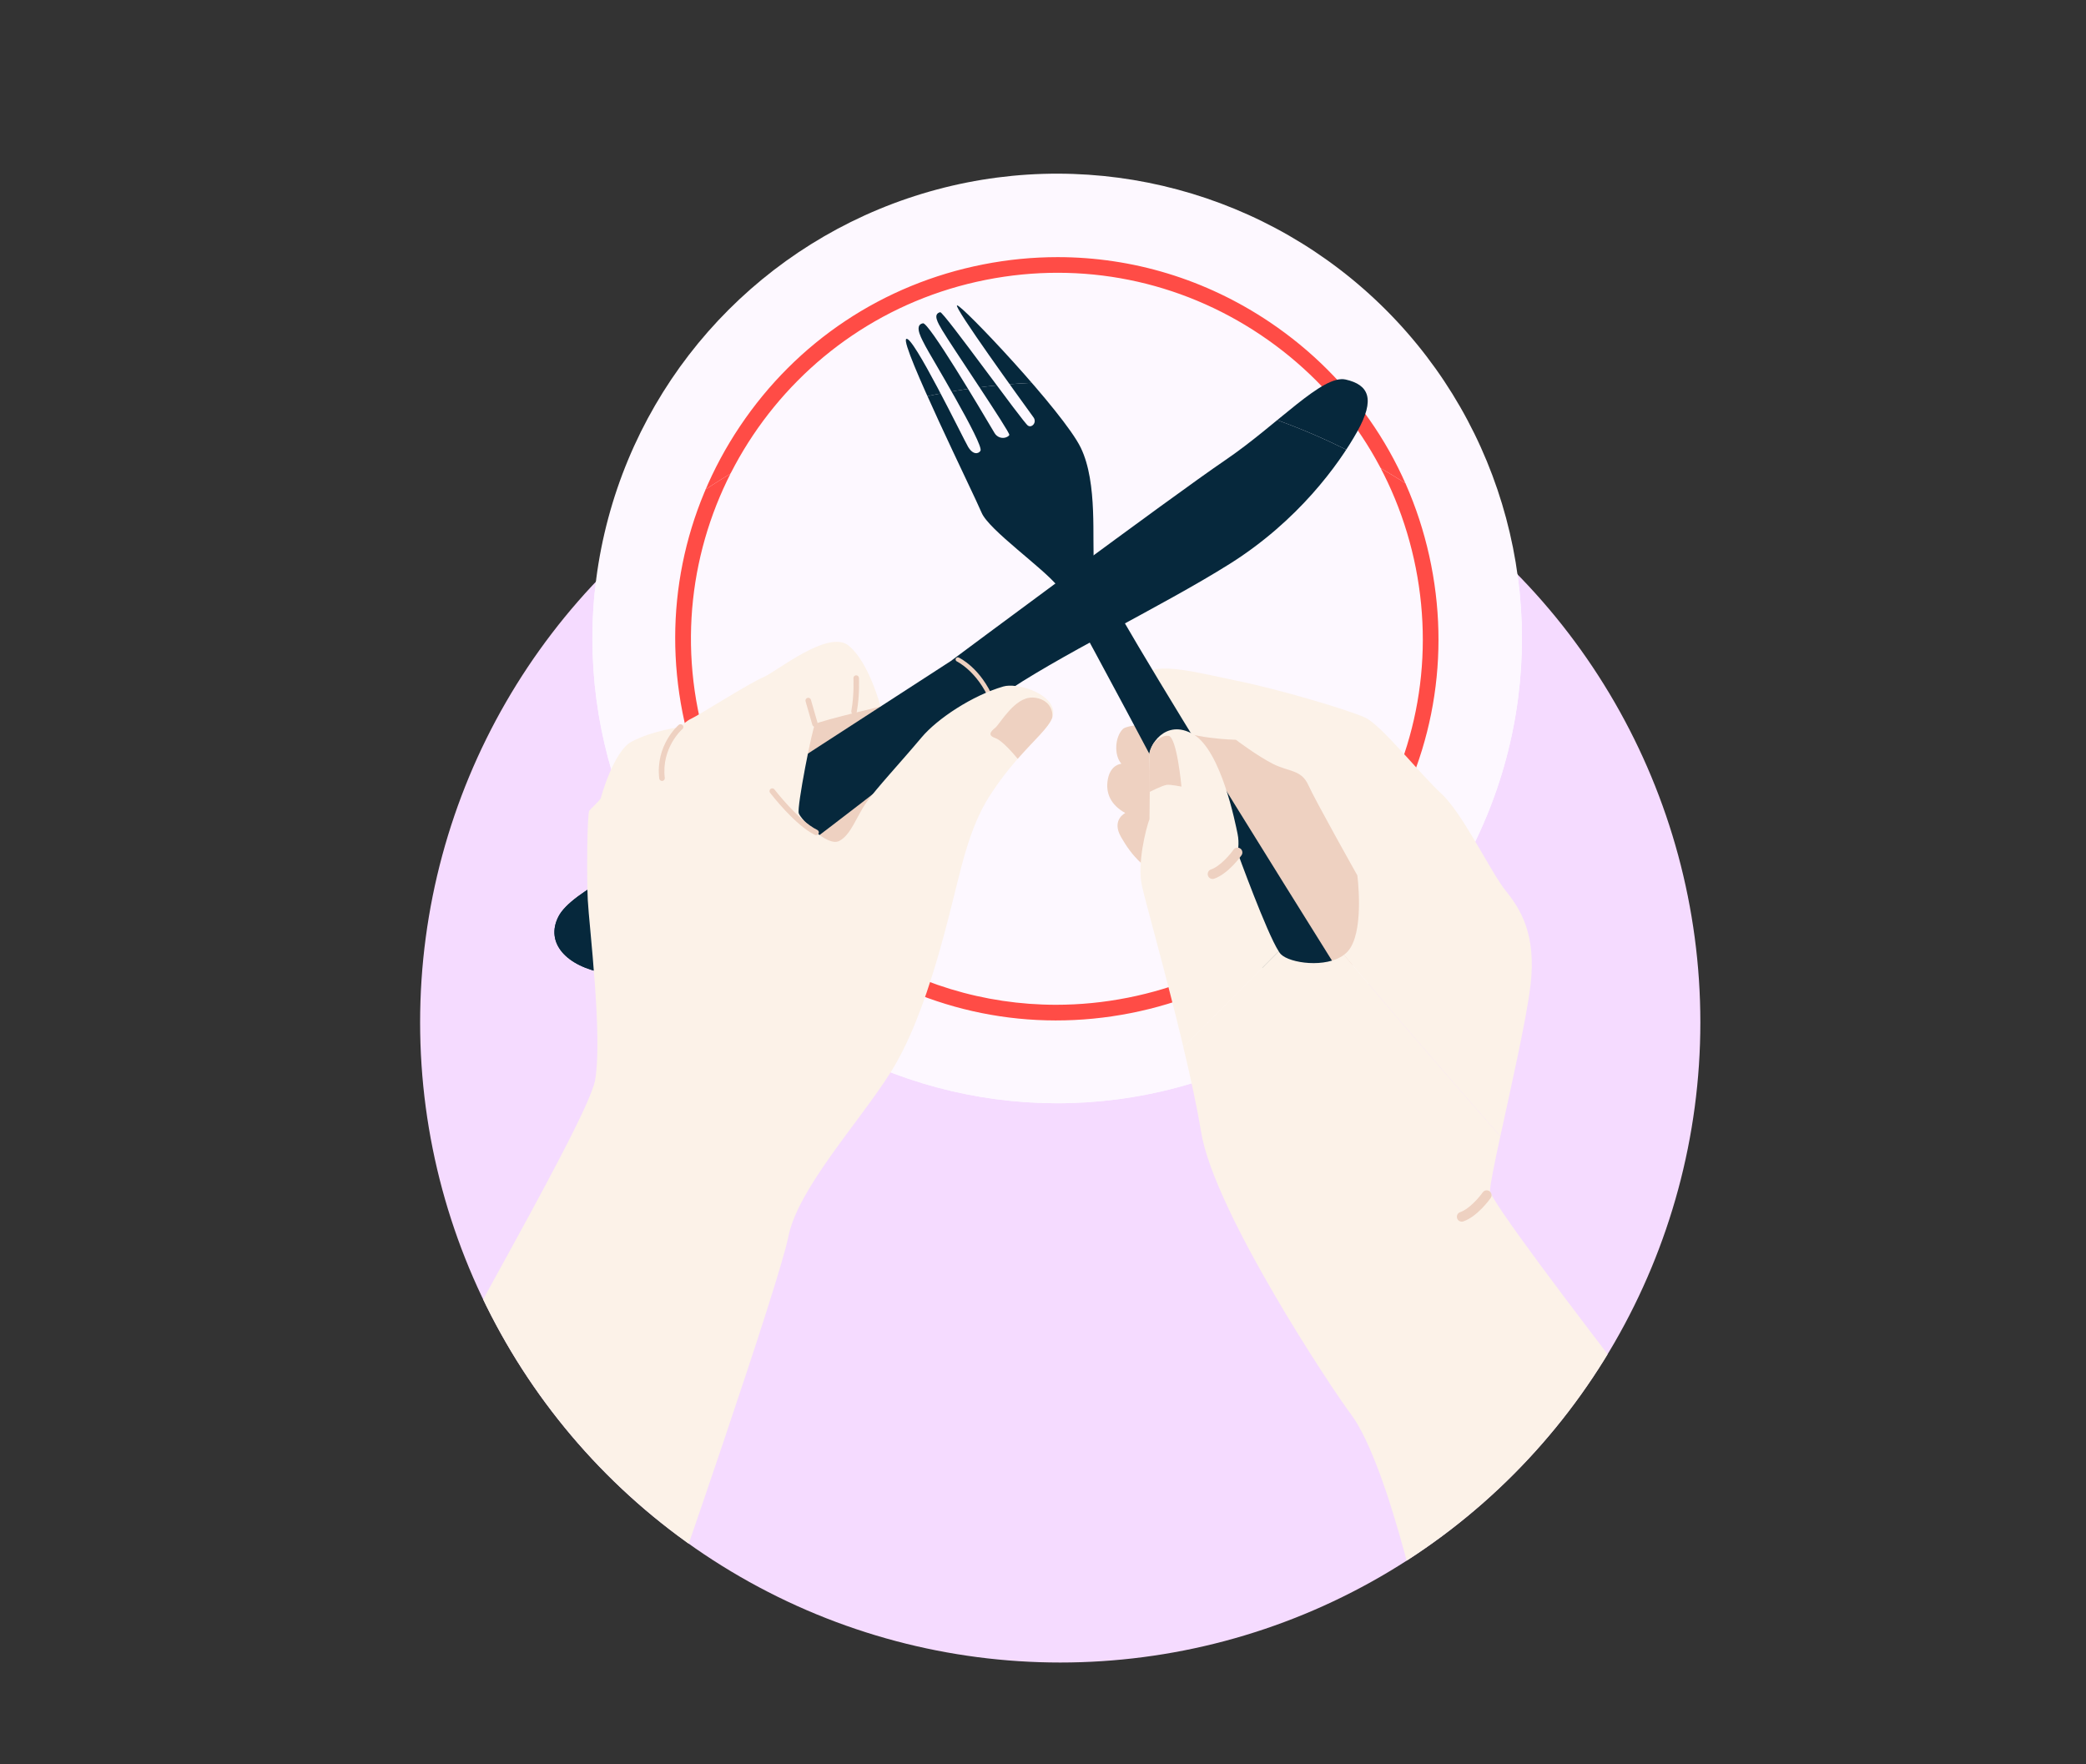 <?xml version="1.0" encoding="UTF-8"?>
<svg id="Layer_1" xmlns="http://www.w3.org/2000/svg" xmlns:xlink="http://www.w3.org/1999/xlink" viewBox="0 0 442.41 374.11">
  <rect x="0" y="0" width="442.41" height="374.11" fill="#333333" stroke="none"/>
  <defs>
    <style>
      .cls-1 {
        fill: none;
      }

      .cls-2 {
        fill: #ff4c46;
      }

      .cls-3 {
        fill: #d19e7c;
      }

      .cls-4 {
        fill: #06283c;
      }

      .cls-5 {
        fill: #eed1c1;
      }

      .cls-6 {
        fill: #f5dbff;
      }

      .cls-7 {
        fill: #fdf8ff;
      }

      .cls-8 {
        fill: #fcf2e8;
      }

      .cls-9 {
        clip-path: url(#clippath);
      }
    </style>
    <clipPath id="clippath">
      <circle class="cls-1" cx="224.86" cy="216.82" r="135.76"/>
    </clipPath>
  </defs>
  <circle class="cls-6" cx="224.86" cy="216.82" r="135.76"/>
  <g>
    <circle class="cls-7" cx="224.21" cy="135.4" r="98.57" transform="translate(-30.07 198.2) rotate(-45)"/>
    <path class="cls-2" d="M269.22,68.27c17.95,12.04,30.14,30.35,34.31,51.56,4.18,21.21-.15,42.77-12.19,60.72-12.04,17.95-30.35,30.14-51.56,34.31-21.21,4.18-42.77-.15-60.72-12.19-17.95-12.04-30.14-30.35-34.31-51.56-4.18-21.21.15-42.77,12.19-60.72,12.04-17.95,30.35-30.14,51.56-34.31,5.27-1.04,10.56-1.55,15.81-1.55,15.89,0,31.42,4.69,44.91,13.74ZM239.14,211.6c20.34-4.01,37.89-15.69,49.44-32.9,11.55-17.21,15.7-37.89,11.69-58.23h0c-4.01-20.33-15.69-37.89-32.9-49.44-17.21-11.55-37.89-15.7-58.23-11.69-41.98,8.27-69.4,49.15-61.13,91.13,4.01,20.34,15.69,37.89,32.9,49.44,12.94,8.68,27.83,13.18,43.06,13.18,5.04,0,10.11-.49,15.16-1.49ZM301.91,120.15h0,0Z"/>
  </g>
  <g>
    <path class="cls-4" d="M201.86,140.03s46.7-34.77,57.95-42.41c11.25-7.65,20.67-18.24,25.58-17.13,4.91,1.11,6.35,4.1,2.44,11.07-3.91,6.98-12.56,18.93-27.05,28.04-14.49,9.11-37.15,19.87-48.73,28.07-11.59,8.2-75.1,60.19-83.54,58.76-8.44-1.44-12.93-6.48-10.06-12.07,2.87-5.58,18.21-11.9,24.09-15.81s59.34-38.51,59.34-38.51Z"/>
    <path class="cls-3" d="M210.3,148.87c.07,0,.15,0,.22-.03.23-.1.34-.37.24-.6-2.77-6.59-7.25-8.71-7.44-8.8-.23-.11-.5,0-.61.22-.11.23,0,.5.22.61h0s4.35,2.08,6.98,8.33c.07.16.22.26.38.28Z"/>
  </g>
  <path class="cls-4" d="M232.05,119.8c-.51-5.08.83-17.31-2.84-24.86-3.67-7.55-25.34-30.44-26.23-30.17-.8.24,13.38,19.84,16.23,23.77.4.55.29,1.34-.28,1.71-.25.17-.56.23-.9.03-1-.59-17.93-24.25-18.63-24.07-1.6.41-.51,2.23.41,3.79,1.9,3.23,14.41,21.61,14.25,22.23-.04.15-.21.29-.43.41-.96.51-2.15.14-2.7-.8-3.06-5.19-13.95-23.5-15.18-23.28-2.14.38,0,3.76.54,4.88.53,1.13,12.48,20.87,11.65,22.17-.43.67-1.58.9-2.62-.85-1.03-1.75-11.84-24.01-13.13-22.86-1.29,1.15,14.45,33.1,15.98,36.8,1.52,3.69,13.12,11.77,16.23,15.71,2.67,3.37,39.96,74.38,52.08,97.62,2.57,4.93,6.24,8.99,11.12,6.32,2.95-1.61,4.98-4.76,3.45-10.79-.23-.9-58.49-92.67-59-97.75Z"/>
  <g class="cls-9">
    <g>
      <circle class="cls-7" cx="224.21" cy="135.4" r="98.57" transform="translate(-30.07 198.2) rotate(-45)"/>
      <path class="cls-2" d="M269.22,68.27c17.95,12.04,30.14,30.35,34.31,51.56,4.18,21.21-.15,42.77-12.19,60.72-12.04,17.95-30.35,30.14-51.56,34.31-21.21,4.18-42.77-.15-60.72-12.19-17.95-12.04-30.14-30.35-34.31-51.56-4.18-21.21.15-42.77,12.19-60.72,12.04-17.95,30.35-30.14,51.56-34.31,5.27-1.04,10.56-1.55,15.81-1.55,15.89,0,31.42,4.69,44.91,13.74ZM239.14,211.6c20.34-4.01,37.89-15.69,49.44-32.9,11.55-17.21,15.7-37.89,11.69-58.23h0c-4.01-20.33-15.69-37.89-32.9-49.44-17.21-11.55-37.89-15.7-58.23-11.69-41.98,8.27-69.4,49.15-61.13,91.13,4.01,20.34,15.69,37.89,32.9,49.44,12.94,8.68,27.83,13.18,43.06,13.18,5.04,0,10.11-.49,15.16-1.49ZM301.91,120.15h0,0Z"/>
    </g>
    <path class="cls-5" d="M262.99,152.37s-23.1.54-24.82,2.21c-1.72,1.67-1.96,5.55-.34,7.4,0,0-2.23.11-2.85,3.16-.61,3.05.62,5.58,3.67,7.28,0,0-3.02,1.46-.86,5.15,2.16,3.7,4.76,7.29,13.63,11.34,8.87,4.05,19.45,9.72,20.13,10.11.67.39,2.67,7.17,2.67,7.89,0,.72,5.85.69,7,1.26,1.15.57,12.38-8.44,12.61-10.82.22-2.38-2.36-18.29-6.48-25.47-4.12-7.18-18.55-17.87-24.36-19.53Z"/>
    <path class="cls-8" d="M324.59,209.06c1.31-11.01-2.16-16.3-5.32-20.24-3.16-3.94-9.01-16.3-13.58-20.5-4.57-4.2-12.69-14.55-16.19-16.15-3.5-1.6-18.11-5.97-27.27-7.82-7.03-1.42-17.63-4.33-19.22-1.12-3.16,6.37,4.5,10.65,4.5,10.65,4.84,2.84,14.6,3.01,14.6,3.01,0,0,4.56,3.45,7.9,5.13,3.33,1.68,5.99,1.18,7.47,4.48,1.48,3.3,10.39,19.15,10.39,19.15,0,0,1.42,10.68-1.45,15.34-.36.59-.84,1.09-1.39,1.51,5.07,6.04,16.28,19.25,33.17,38.48,2.25-10.38,5.54-24.82,6.38-31.93Z"/>
    <path class="cls-5" d="M184.07,146.81l2.68,3.02s1.6,4.74.79,10.41c-.81,5.67-12.26,10.83-15.65,9.44-3.39-1.39-3.02-4.67-2.75-9.62.27-4.95,7.59-15.72,14.92-13.24Z"/>
    <path class="cls-5" d="M187.54,160.23s-.99,15.77-8.65,19.61c-7.67,3.84-12.1-3.73-11.02-10.27,1.08-6.54,19.67-9.34,19.67-9.34Z"/>
    <g>
      <path class="cls-4" d="M201.86,140.03s46.7-34.77,57.95-42.41c11.25-7.65,20.67-18.24,25.58-17.13,4.91,1.11,6.35,4.1,2.44,11.07-3.91,6.98-12.56,18.93-27.05,28.04-14.49,9.11-37.15,19.87-48.73,28.07-11.59,8.2-75.1,60.19-83.54,58.76-8.44-1.44-12.93-6.48-10.06-12.07,2.87-5.58,18.21-11.9,24.09-15.81s59.34-38.51,59.34-38.51Z"/>
      <path class="cls-5" d="M210.3,148.87c.07,0,.15,0,.22-.03.23-.1.34-.37.24-.6-2.77-6.59-7.25-8.71-7.44-8.8-.23-.11-.5,0-.61.22-.11.23,0,.5.22.61h0s4.35,2.08,6.98,8.33c.07.16.22.26.38.28Z"/>
    </g>
    <path class="cls-8" d="M142.43,337.95s22.75-65.49,24.76-75.66c2.01-10.17,14.87-24.12,21.58-34.68,8.17-12.84,12.6-34.25,15.15-43.9,2.55-9.65,4.94-13.39,6.6-15.88,6.92-10.39,13.67-13.75,12.79-17.41-.88-3.66-7.77-5.62-10.49-4.84-6.67,1.93-14.06,6.88-17.35,10.79-4.58,5.45-9.5,10.7-11.66,13.73-2.17,3.03-3.28,6.93-5.83,8.25-2.55,1.31-8.11-4.59-8.57-5.86-.46-1.28,2.93-18.35,3.45-18.91.3-.33,4.84-1.51,8.65-2.46,2.82-.7,5.24-1.28,5.24-1.28,0,0-2.44-9.42-6.77-12.93-4.33-3.51-15.43,5.64-18.1,6.72-2.67,1.08-13.84,8.15-15.15,8.72-1.31.58-2.38,1.83-2.38,1.83,0,0-6.06.77-10.47,3.15-3.67,1.97-6.41,11.61-6.45,11.93-.04.32-2.02,2.15-2.45,2.67-.43.53-.59,13.51-.32,18.91.27,5.4,3.17,28.8,1.56,38.2-1.6,9.39-41.92,76.68-40.91,80.39,1.01,3.71,52.99,31.77,57.13,28.52Z"/>
    <path class="cls-5" d="M180.6,151.17c.08.16.23.27.42.31.32.06.62-.15.68-.47.66-3.58.47-7.09.47-7.24-.02-.32-.29-.57-.62-.55-.32.02-.57.29-.55.62,0,.03.18,3.52-.45,6.96-.02.13,0,.26.06.37Z"/>
    <path class="cls-5" d="M172.34,153.84c.13.24.41.37.68.29.31-.09.49-.42.4-.73l-1.44-5c-.09-.31-.42-.49-.73-.4-.31.09-.49.42-.4.73l1.44,5s.03.07.04.11Z"/>
    <path class="cls-5" d="M139.89,165.31c.11.21.34.34.59.31.32-.04.55-.33.51-.65-.76-6.4,3.69-10.32,3.73-10.35.25-.21.27-.58.06-.83-.21-.25-.58-.27-.83-.06-.2.17-4.97,4.35-4.13,11.38,0,.07.03.14.06.2Z"/>
    <path class="cls-5" d="M163.26,168.04s.03.06.06.09c.22.28,5.31,6.89,9.51,8.93.29.14.64.02.78-.27.14-.29.02-.64-.27-.78-3.95-1.92-9.04-8.52-9.09-8.59-.2-.26-.57-.31-.82-.11-.23.18-.29.49-.16.73Z"/>
    <path class="cls-5" d="M218.93,147.93c2.83.07,4.51,2.02,4.24,4.26-.79,2.16-3.71,4.6-7.33,8.73-.96-1.16-3.32-3.89-4.7-4.37-1.76-.61-1.06-1.39-.05-2.22s4.09-6.49,7.85-6.39Z"/>
    <path class="cls-4" d="M232.05,119.8c-.51-5.08.83-17.31-2.84-24.86-3.67-7.55-25.34-30.44-26.23-30.17-.8.24,13.38,19.84,16.23,23.77.4.55.29,1.34-.28,1.71-.25.17-.56.23-.9.03-1-.59-17.93-24.25-18.63-24.07-1.6.41-.51,2.23.41,3.79,1.9,3.23,14.41,21.61,14.25,22.23-.04.15-.21.29-.43.41-.96.51-2.15.14-2.7-.8-3.06-5.19-13.95-23.5-15.18-23.28-2.14.38,0,3.76.54,4.88.53,1.13,12.48,20.87,11.65,22.17-.43.67-1.58.9-2.62-.85-1.03-1.75-11.84-24.01-13.13-22.86-1.29,1.15,14.45,33.1,15.98,36.8,1.52,3.69,13.12,11.77,16.23,15.71,2.67,3.37,39.96,74.38,52.08,97.62,2.57,4.93,6.24,8.99,11.12,6.32,2.95-1.61,4.98-4.76,3.45-10.79-.23-.9-58.49-92.67-59-97.75Z"/>
    <path class="cls-8" d="M253.09,155.73c5.93,3.49,8.94,19.01,9.38,21.1.44,2.08,0,3.97,0,3.97,0,0,6.16,17,8.73,20.96l-20.22,20.29c-3.6-15.11-8.13-31.08-8.82-34.31-.98-4.62.86-12,1.63-14.03,0,0,.17-10.89-.06-13.17-.23-2.28,3.42-8.29,9.36-4.8Z"/>
    <path class="cls-5" d="M247.83,156.05c1.78.25,2.74,10.77,2.74,10.77,0,0-2.34-.48-3.12-.37-.96.13-3.59,1.48-3.59,1.48h0c.01-3,0-6.26-.12-7.4-.08-.75.27-1.91.98-2.99.88-.89,2.05-1.63,3.11-1.49Z"/>
    <path class="cls-5" d="M256.28,185.9c-.04-.06-.07-.13-.09-.2-.18-.54.1-1.13.64-1.31,1.97-.67,4.12-3.25,4.78-4.19.33-.47.97-.58,1.44-.25.47.33.58.97.25,1.44-.11.16-2.79,3.93-5.8,4.96-.47.16-.98-.04-1.22-.45Z"/>
    <path class="cls-8" d="M271.66,202.37c1.9,1.92,9.55,2.99,13.37.13,5.07,6.04,16.28,19.25,33.17,38.48-1.24,5.7-2.16,10.18-2.18,11.53-.08,3.81,68.15,90.21,68.15,90.21,0,0-26.15,1.24-34.22,4.33-19.12,7.33-46.99,3.38-46.99,3.38,0,0-8.01-39.37-16.54-50.64-3.84-5.07-28.94-42.83-31.69-59.76-.83-5.11-2.21-11.47-3.77-18l20.22-20.29c.17.27.33.48.47.62Z"/>
    <path class="cls-5" d="M309.13,258.58c-.04-.06-.07-.13-.09-.2-.18-.54.1-1.13.64-1.31,1.97-.67,4.12-3.25,4.78-4.19.33-.47.97-.58,1.44-.25.47.33.58.97.25,1.44-.11.16-2.79,3.93-5.8,4.96-.47.16-.98-.04-1.22-.45Z"/>
  </g>
</svg>